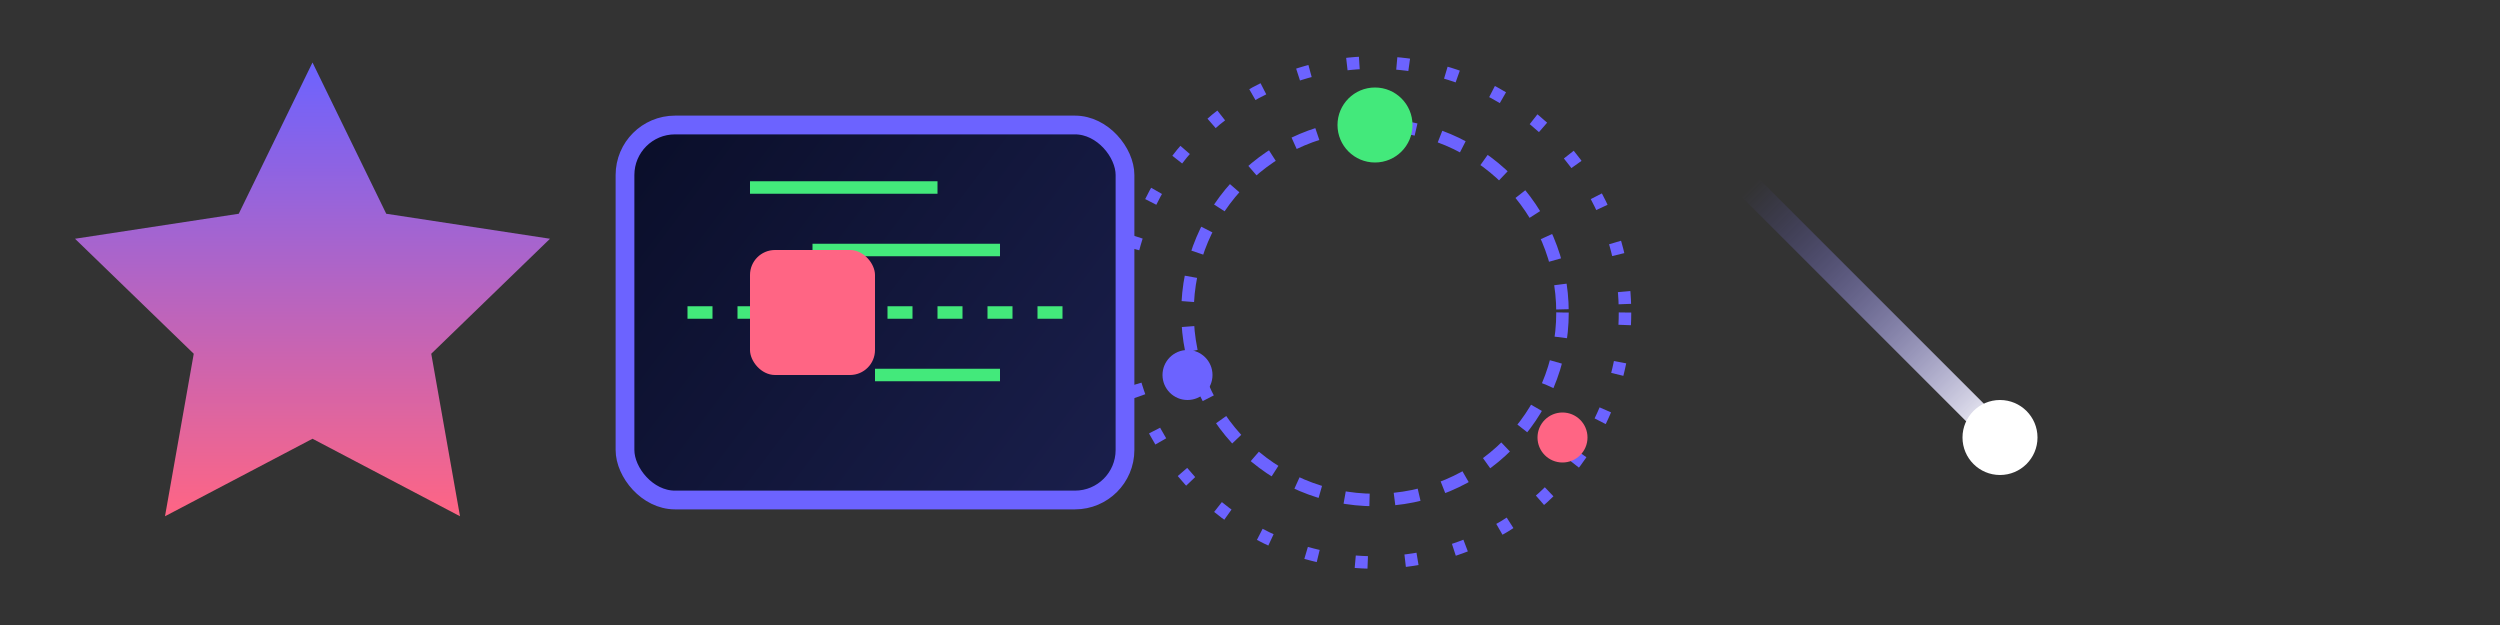 <?xml version="1.0" encoding="UTF-8"?>
<svg width="200" height="50" viewBox="0 0 200 50" fill="none" xmlns="http://www.w3.org/2000/svg">
  <rect x="0" y="0" width="200" height="50" fill="#333333" stroke="none"/>
  <!-- Star shape with gradient -->
  <path d="M25 5L30.9 17.1L44 19.1L34.5 28.3L36.8 41.3L25 35.1L13.2 41.3L15.5 28.3L6 19.1L19.1 17.1L25 5Z" fill="url(#star-gradient)"/>
  
  <!-- Card shape with circuit-like pattern -->
  <rect x="50" y="10" width="40" height="30" rx="4" fill="url(#card-gradient)" stroke="#6C63FF" stroke-width="1.5"/>
  
  <!-- Circuit lines on card -->
  <path d="M55 25H85" stroke="#43E97B" stroke-width="1" stroke-dasharray="2 2"/>
  <path d="M60 15H75" stroke="#43E97B" stroke-width="1"/>
  <path d="M65 20H80" stroke="#43E97B" stroke-width="1"/>
  <path d="M70 30H80" stroke="#43E97B" stroke-width="1"/>
  
  <!-- Chip on card -->
  <rect x="60" y="20" width="10" height="10" rx="2" fill="#FF6584"/>
  
  <!-- Orbit circles -->
  <circle cx="110" cy="25" r="15" stroke="#6C63FF" stroke-width="1" stroke-dasharray="2 2" fill="none"/>
  <circle cx="110" cy="25" r="20" stroke="#6C63FF" stroke-width="1" stroke-dasharray="1 3" fill="none"/>
  
  <!-- Small planets -->
  <circle cx="110" cy="10" r="3" fill="#43E97B"/>
  <circle cx="125" cy="35" r="2" fill="#FF6584"/>
  <circle cx="95" cy="30" r="2" fill="#6C63FF"/>
  
  <!-- Shooting star -->
  <path d="M140 15L160 35" stroke="url(#star-trail)" stroke-width="2" stroke-linecap="round"/>
  <circle cx="160" cy="35" r="3" fill="#FFFFFF"/>
  
  <!-- Gradients -->
  <defs>
    <linearGradient id="star-gradient" x1="25" y1="5" x2="25" y2="41.3" gradientUnits="userSpaceOnUse">
      <stop stop-color="#6C63FF"/>
      <stop offset="1" stop-color="#FF6584"/>
    </linearGradient>
    
    <linearGradient id="card-gradient" x1="50" y1="10" x2="90" y2="40" gradientUnits="userSpaceOnUse">
      <stop stop-color="#0A0E29"/>
      <stop offset="1" stop-color="#1A1F4C"/>
    </linearGradient>
    
    <linearGradient id="star-trail" x1="140" y1="15" x2="160" y2="35" gradientUnits="userSpaceOnUse">
      <stop stop-color="#6C63FF" stop-opacity="0"/>
      <stop offset="1" stop-color="#FFFFFF"/>
    </linearGradient>
  </defs>
</svg>
